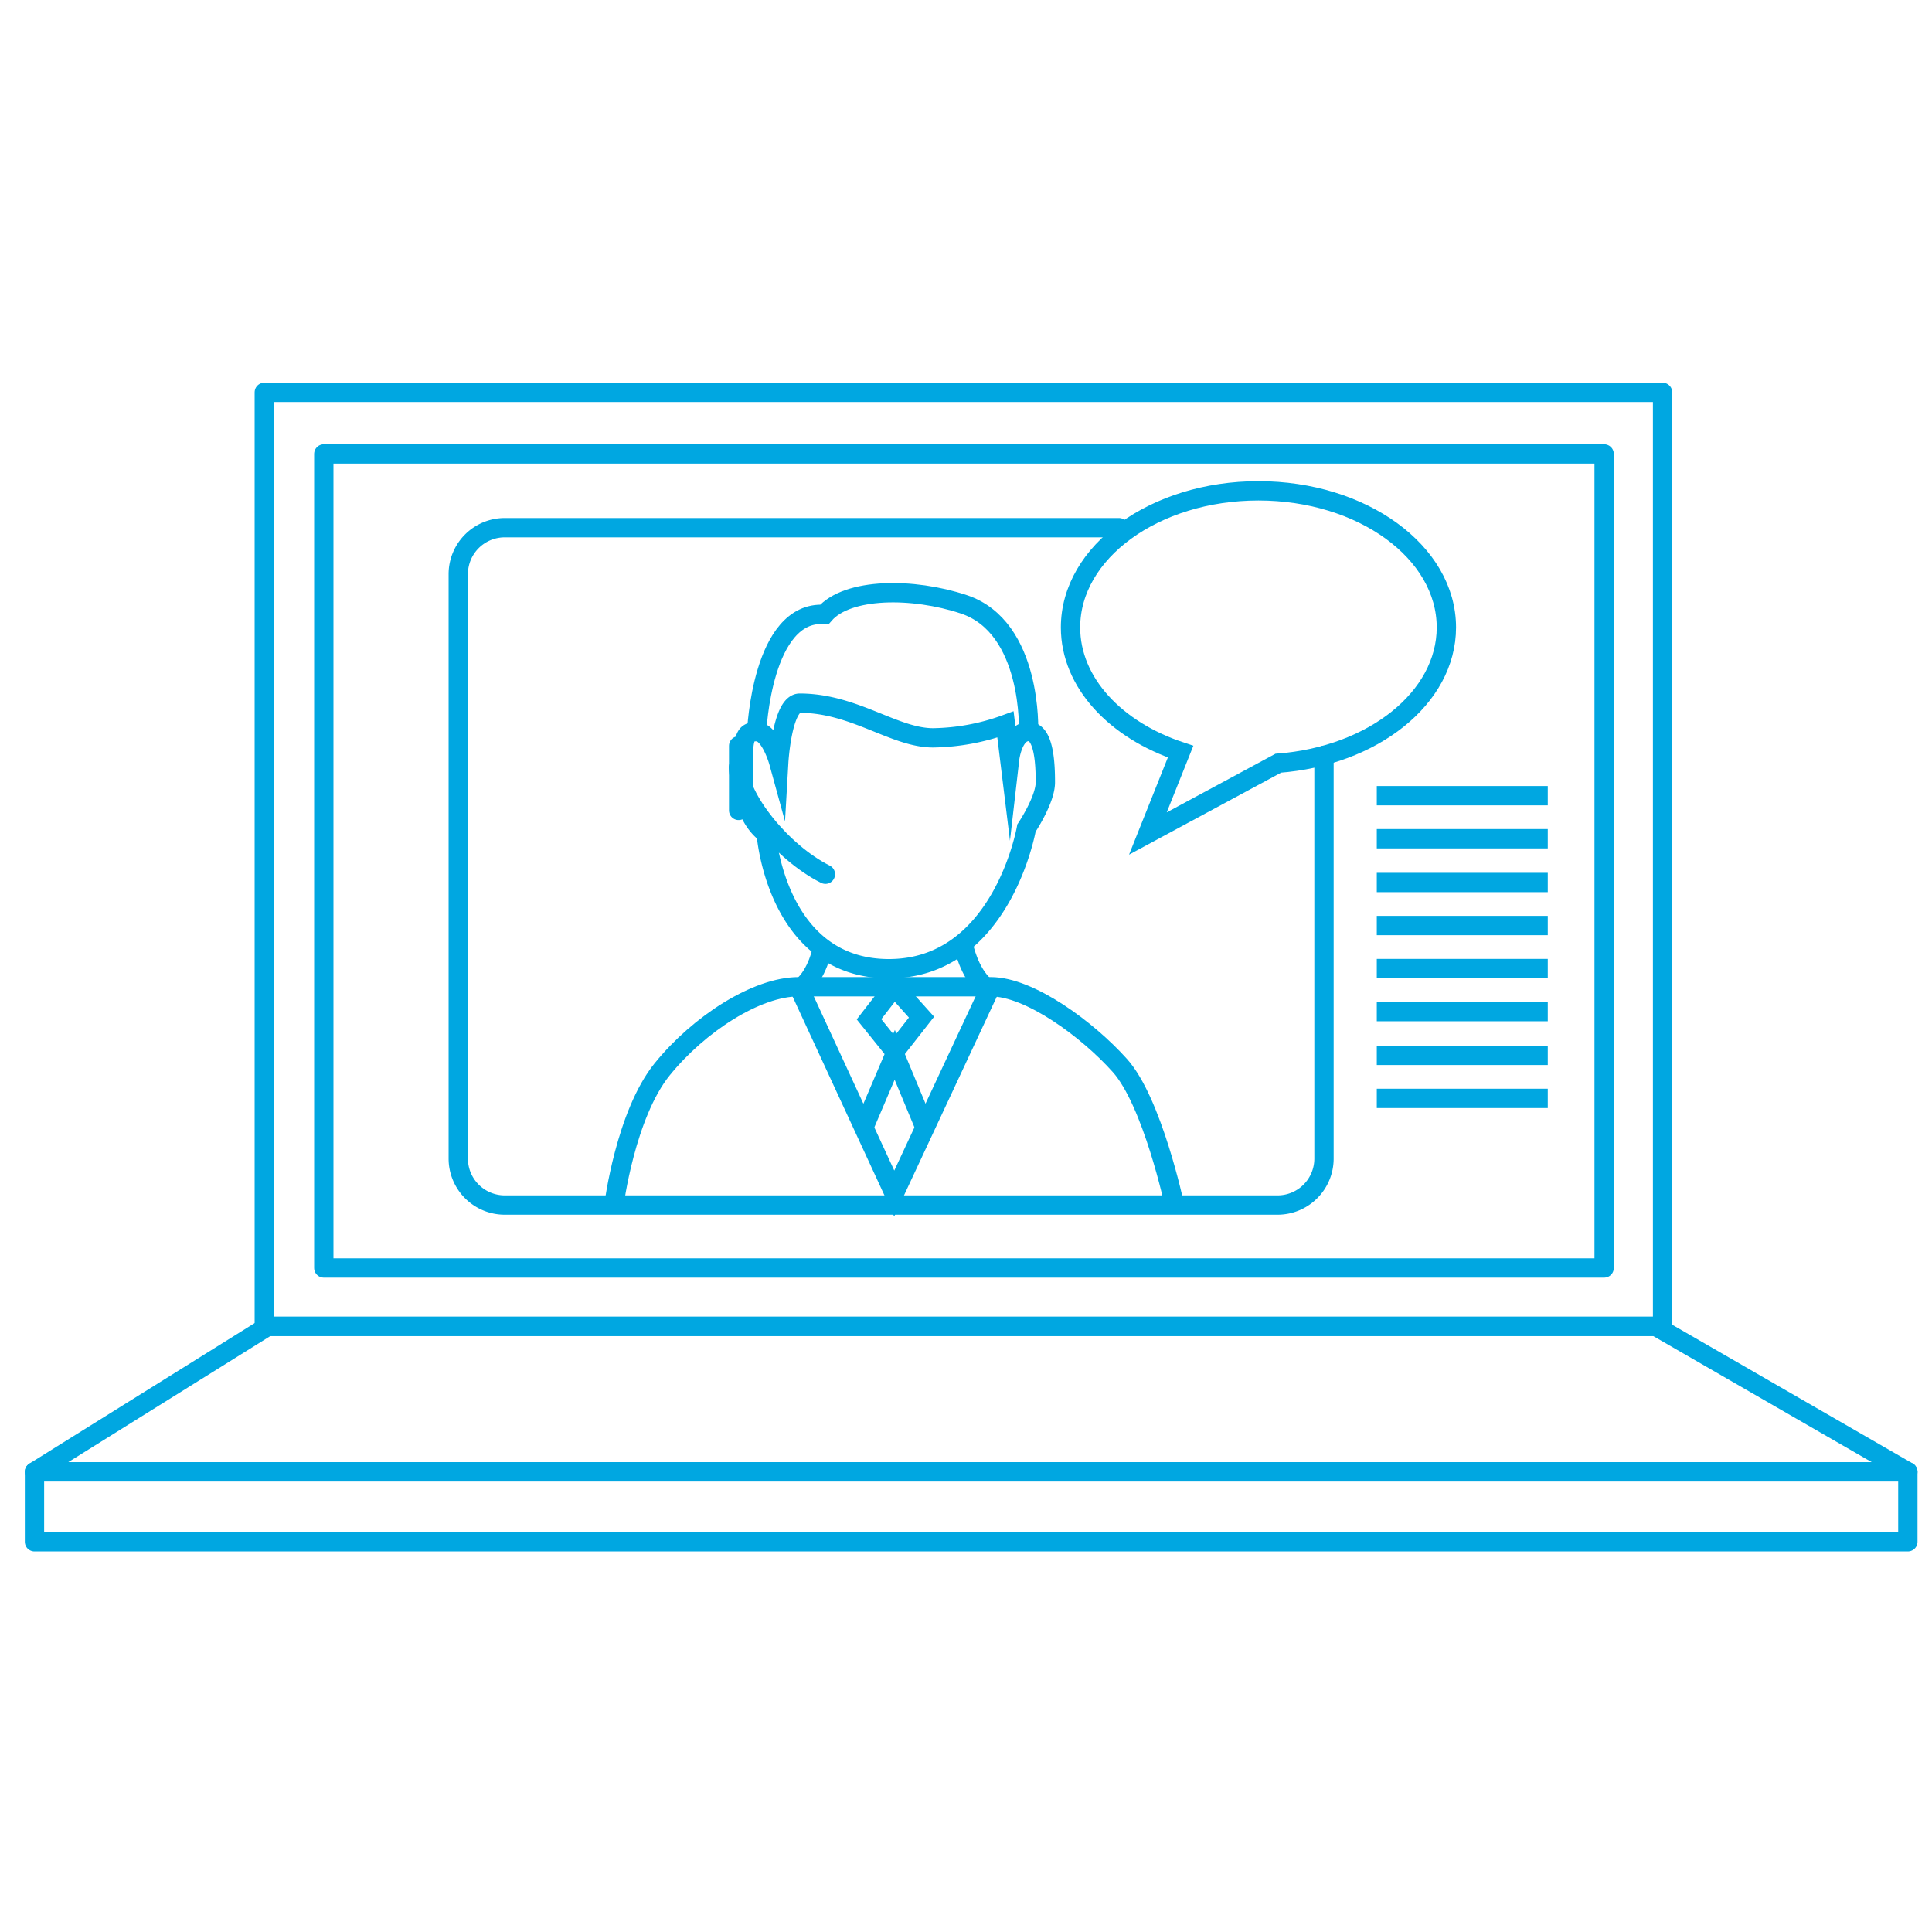 <svg id="Layer_1" data-name="Layer 1" xmlns="http://www.w3.org/2000/svg" xmlns:xlink="http://www.w3.org/1999/xlink" viewBox="0 0 400 400"><defs><style>.cls-1,.cls-4,.cls-5,.cls-6{fill:none;}.cls-2{clip-path:url(#clip-path);}.cls-3{fill:#00a7e1;}.cls-3,.cls-4,.cls-5,.cls-6{stroke:#00a7e1;}.cls-3,.cls-5,.cls-6{stroke-miterlimit:10;}.cls-4,.cls-6{stroke-linecap:round;}.cls-4{stroke-linejoin:round;}.cls-4,.cls-5,.cls-6{stroke-width:4px;}</style><clipPath id="clip-path"><path class="cls-1" d="M-219.49,59.7A143.58,143.58,0,0,1-75.91,203.28,143.58,143.58,0,0,1-219.49,346.87"/></clipPath></defs><g class="cls-2"><path class="cls-3" d="M-12.86,82.66C-12.86,70.25-9.77,60,2.52,60S17.89,70.25,17.89,82.66C17.89,95.28,14.8,106,2.52,106S-12.86,95.28-12.86,82.66Zm4.86,0c0,9.86,1.91,19.45,10.52,19.45S13,92.52,13,82.66,11.12,63.88,2.52,63.88-8,72.81-8,82.66Z"/><path class="cls-3" d="M1,132.67l-1.25-3.88a86.53,86.53,0,0,0,14.33-8.21h3.28v45h-4.6V126.23Z"/><path class="cls-3" d="M-12.86,203.17c0-12.41,3.09-22.66,15.38-22.66s15.37,10.25,15.37,22.66c0,12.61-3.09,23.32-15.37,23.32S-12.86,215.78-12.86,203.17Zm4.86,0c0,9.85,1.91,19.45,10.52,19.45S13,213,13,203.17s-1.91-18.79-10.51-18.79S-8,193.32-8,203.17Z"/><path class="cls-3" d="M1,253.18-.24,249.3a87.24,87.24,0,0,0,14.33-8.21h3.28v45h-4.6V246.74Z"/><path class="cls-3" d="M-12.86,323.68c0-12.42,3.09-22.67,15.38-22.67s15.37,10.25,15.37,22.67C17.89,336.29,14.8,347,2.52,347S-12.86,336.29-12.86,323.68Zm4.86,0c0,9.85,1.91,19.44,10.52,19.44S13,333.53,13,323.68s-1.91-18.79-10.51-18.79S-8,313.82-8,323.68Z"/></g><rect class="cls-4" x="54.72" y="81.23" width="289.5" height="193.38"/><rect class="cls-4" x="67.04" y="93.98" width="265.08" height="168.54"/><polygon class="cls-4" points="395 304.73 7.14 304.73 55.41 274.61 342.8 274.61 395 304.73"/><rect class="cls-4" x="7.14" y="304.73" width="387.86" height="14.48"/><path class="cls-5" d="M161.23,157.78s-1.73-6.3-4.56-6.3-2.82,1.55-2.82,9.81,4.78,11.27,4.78,11.27,2,28,25.42,28,28.47-29.12,28.47-29.12,3.91-5.83,3.91-9.46-.22-10.53-3.48-10.53-3.91,5.65-3.91,5.65l-.87-7.11a45.37,45.37,0,0,1-15,2.77c-8,0-16.3-7.18-27.6-7.18C161.93,145.61,161.23,157.78,161.23,157.78Z"/><path class="cls-5" d="M156.67,151.48s1.05-25.11,14-24.27c4.83-5.58,18.37-5.58,28.86-2.1,14.3,4.75,13.42,26.37,13.42,26.37"/><path class="cls-5" d="M243.16,249.49s-4.56-21.37-11.3-28.89-18.69-16.31-26.73-16.31H165.36c-8.69,0-20.64,7.69-28.25,17.08s-10,28.12-10,28.12"/><polyline class="cls-5" points="165.36 204.29 185.14 247.1 205.13 204.29"/><polygon class="cls-5" points="185.14 204.29 179.92 211.03 185.25 217.66 190.79 210.59 185.14 204.29"/><polyline class="cls-5" points="191.51 233.45 185.25 218.39 178.83 233.45"/><path class="cls-5" d="M170.29,196.3s-1,5.33-4.2,8"/><path class="cls-5" d="M199.45,195.66s1.12,5.76,4.54,8.63"/><line class="cls-6" x1="152.93" y1="154.42" x2="152.93" y2="167.79"/><path class="cls-6" d="M170.89,181c-9.16-4.59-18-15.87-18-22.15"/><path class="cls-6" d="M274.12,156.4v83.47a9.62,9.62,0,0,1-9.62,9.62h-160a9.62,9.62,0,0,1-9.62-9.62v-121a9.62,9.62,0,0,1,9.62-9.62H231.66"/><path class="cls-6" d="M299.46,129.9c0-15.62-17.42-28.28-38.91-28.28s-38.91,12.66-38.91,28.28c0,11.43,9.35,21.27,22.79,25.72l-6.77,16.95,27-14.56C284.21,156.53,299.46,144.51,299.46,129.9Z"/><line class="cls-5" x1="285.05" y1="164.74" x2="320.45" y2="164.74"/><line class="cls-5" x1="285.05" y1="173.65" x2="320.45" y2="173.65"/><line class="cls-5" x1="285.05" y1="182.71" x2="320.45" y2="182.71"/><line class="cls-5" x1="285.05" y1="191.62" x2="320.45" y2="191.62"/><line class="cls-5" x1="285.05" y1="200.53" x2="320.45" y2="200.53"/><line class="cls-5" x1="285.05" y1="209.44" x2="320.45" y2="209.44"/><line class="cls-5" x1="285.05" y1="218.5" x2="320.45" y2="218.5"/><line class="cls-5" x1="285.05" y1="227.41" x2="320.45" y2="227.41"/></svg>
